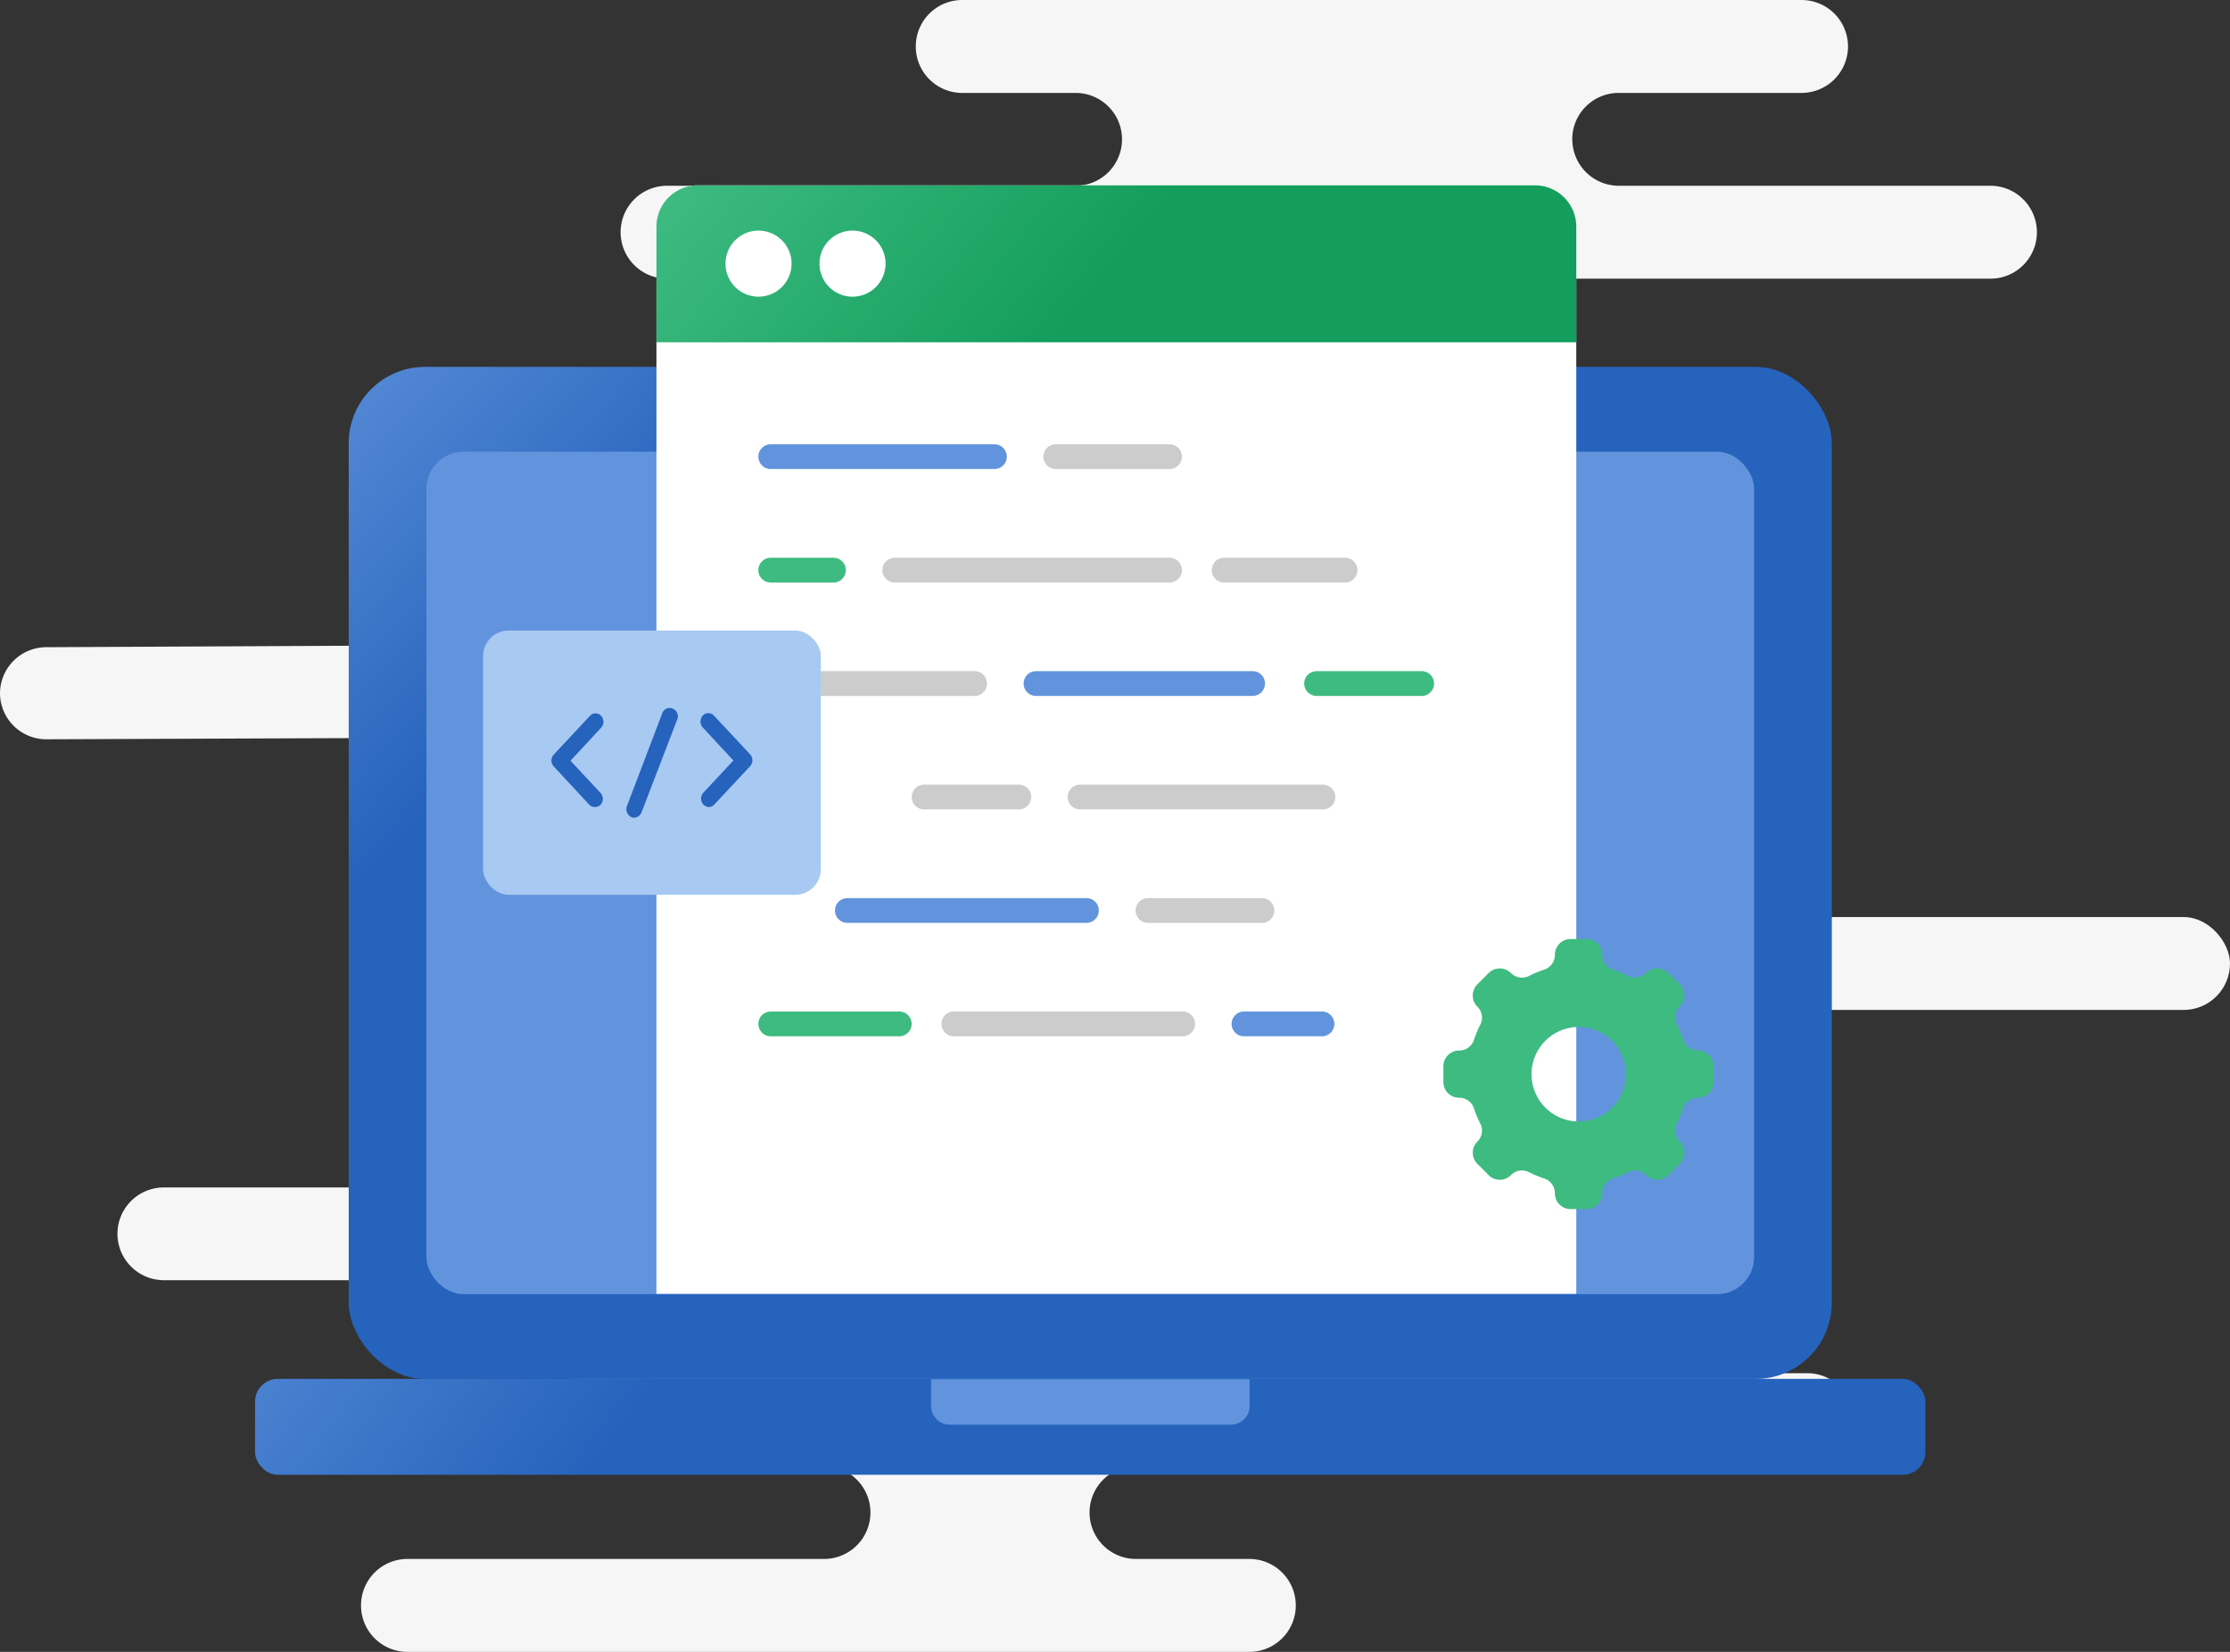 <svg xmlns="http://www.w3.org/2000/svg" xmlns:xlink="http://www.w3.org/1999/xlink" width="270" height="200" viewBox="0 0 270 200">
  <rect x="0" y="0" width="270" height="200" fill="#333333" stroke="none"/>
  <defs>
    <linearGradient id="New_Gradient_Swatch_13" data-name="New Gradient Swatch 13" x1="45.63" y1="23.86" x2="85.86" y2="61.97" gradientUnits="userSpaceOnUse">
      <stop offset="0" stop-color="#6294dd"/>
      <stop offset="1" stop-color="#2663bc"/>
    </linearGradient>
    <linearGradient id="New_Gradient_Swatch_13-2" x1="44.84" y1="107.39" x2="95.66" y2="145.51" xlink:href="#New_Gradient_Swatch_13"/>
    <linearGradient id="New_Gradient_Swatch_5" data-name="New Gradient Swatch 5" x1="97.45" y1="2.33" x2="134.5" y2="32.68" gradientUnits="userSpaceOnUse">
      <stop offset="0" stop-color="#3ebb81"/>
      <stop offset="1" stop-color="#139e5d"/>
    </linearGradient>
  </defs>
  <title>home-services-dev</title>
  <g style="isolation: isolate">
    <g id="Clouds">
      <g style="mix-blend-mode: multiply">
        <g id="Group_1723" data-name="Group 1723">
          <rect id="Rectangle_650" data-name="Rectangle 650" x="79.06" y="111.03" width="190.94" height="11.25" rx="5.62" fill="#f6f6f6"/>
        </g>
        <path id="Path_979" data-name="Path 979" d="M190.36,16.87h0A5.62,5.62,0,0,1,196,11.25h22.12a5.63,5.63,0,0,0,5.63-5.63h0A5.63,5.63,0,0,0,218.11,0H116.5a5.62,5.62,0,0,0-5.62,5.62h0a5.62,5.62,0,0,0,5.62,5.63h13.73a5.62,5.62,0,0,1,5.62,5.62h0a5.62,5.62,0,0,1-5.62,5.62H80.77a5.63,5.63,0,0,0-5.63,5.63h0a5.63,5.63,0,0,0,5.63,5.62H241a5.62,5.62,0,0,0,5.62-5.62h0A5.63,5.63,0,0,0,241,22.49H196a5.63,5.63,0,0,1-5.63-5.62Z" fill="#f6f6f6"/>
        <path id="Path_980" data-name="Path 980" d="M66.38,171.88h0A5.62,5.62,0,0,0,72,177.51H99.77a5.62,5.62,0,0,1,5.62,5.62h0a5.62,5.62,0,0,1-5.62,5.62H49.33a5.62,5.62,0,0,0-5.62,5.63h0A5.62,5.62,0,0,0,49.33,200H151.27a5.62,5.62,0,0,0,5.62-5.62h0a5.63,5.63,0,0,0-5.62-5.63H137.54a5.62,5.62,0,0,1-5.62-5.62h0a5.62,5.62,0,0,1,5.62-5.62h81.27a5.62,5.62,0,0,0,5.62-5.63h0a5.62,5.62,0,0,0-5.62-5.62H162.22a5.62,5.62,0,0,1-5.62-5.62h0a5.61,5.61,0,0,1,5.62-5.62h42.41a5.63,5.63,0,0,0,5.63-5.63h0a5.63,5.63,0,0,0-5.63-5.62H19.84a5.62,5.62,0,0,0-5.62,5.62h0A5.63,5.63,0,0,0,19.84,155H82.71a5.62,5.62,0,0,1,5.62,5.62h0a5.62,5.62,0,0,1-5.62,5.62H72A5.62,5.62,0,0,0,66.38,171.88Z" fill="#f6f6f6"/>
        <path d="M163.74,60.82h0a5.63,5.63,0,0,1-5.6,5.65l-22.23,0a5.62,5.62,0,0,0-5.6,5.64h0a5.62,5.62,0,0,0,5.64,5.6l38.7-.1a5.61,5.61,0,0,1,5.64,5.59h0a5.63,5.63,0,0,1-5.6,5.65l-169,.66A5.61,5.61,0,0,1,0,84H0a5.61,5.61,0,0,1,5.6-5.64l87.93-.42a5.63,5.63,0,0,0,5.6-5.65h0a5.63,5.63,0,0,0-5.65-5.59l-26.59,0a5.61,5.61,0,0,1-5.64-5.59h0a5.63,5.63,0,0,1,5.6-5.65l91.25-.21A5.61,5.61,0,0,1,163.74,60.82Z" fill="#f6f6f6"/>
      </g>
    </g>
    <g id="SERVICES">
      <g id="E_Group_" data-name="E &lt;Group&gt;">
        <g>
          <g>
            <rect x="42.22" y="44.42" width="179.57" height="122.54" rx="9.25" fill="url(#New_Gradient_Swatch_13)"/>
            <rect x="51.62" y="54.68" width="160.75" height="102" rx="4.49" transform="translate(264 211.37) rotate(-180)" fill="#6294dd"/>
            <rect x="30.88" y="166.95" width="202.24" height="11.61" rx="2.75" fill="url(#New_Gradient_Swatch_13-2)"/>
          </g>
          <path d="M112.7,167h38.6a0,0,0,0,1,0,0v3.22a2.27,2.27,0,0,1-2.27,2.27H115a2.27,2.27,0,0,1-2.27-2.27V167A0,0,0,0,1,112.7,167Z" fill="#6294dd"/>
        </g>
        <g>
          <path d="M185.87,22.44H84.48a5,5,0,0,0-5,5V156.65H190.85V27.42A5,5,0,0,0,185.87,22.44Z" fill="#fff"/>
          <path d="M185.87,22.44H84.48a5,5,0,0,0-5,5v14H190.85v-14A5,5,0,0,0,185.87,22.44Z" fill="url(#New_Gradient_Swatch_5)"/>
          <path d="M87.84,31.92a4,4,0,1,0,4-4A4,4,0,0,0,87.84,31.92Z" fill="#fff"/>
          <path d="M99.22,31.92a4,4,0,1,0,4-4A4,4,0,0,0,99.22,31.92Z" fill="#fff"/>
        </g>
        <g>
          <g>
            <path d="M120.4,56.79H93.32a1.5,1.5,0,0,1,0-3H120.4a1.5,1.5,0,0,1,0,3Z" fill="#6294dd"/>
            <path d="M141.61,56.79H127.83a1.5,1.5,0,0,1,0-3h13.78a1.5,1.5,0,0,1,0,3Z" fill="#ccc"/>
          </g>
          <g>
            <path d="M160.17,98h-29.4a1.5,1.5,0,0,1,0-3h29.4a1.5,1.5,0,0,1,0,3Z" fill="#ccc"/>
            <path d="M123.35,98H111.89a1.5,1.5,0,1,1,0-3h11.46a1.5,1.5,0,0,1,0,3Z" fill="#ccc"/>
          </g>
          <g>
            <path d="M100.91,70.53H93.32a1.5,1.5,0,0,1,0-3h7.59a1.5,1.5,0,0,1,0,3Z" fill="#3ebb81"/>
            <path d="M141.61,70.53H108.34a1.5,1.5,0,0,1,0-3h33.27a1.5,1.5,0,0,1,0,3Z" fill="#ccc"/>
            <path d="M162.85,70.53H148.22a1.5,1.5,0,0,1,0-3h14.63a1.5,1.5,0,0,1,0,3Z" fill="#ccc"/>
          </g>
          <g>
            <path d="M131.54,111.74H102.6a1.5,1.5,0,0,1,0-3h28.94a1.5,1.5,0,0,1,0,3Z" fill="#6294dd"/>
            <path d="M152.75,111.74H139a1.5,1.5,0,0,1,0-3h13.79a1.5,1.5,0,0,1,0,3Z" fill="#ccc"/>
          </g>
          <g>
            <path d="M118,84.26H93.32a1.5,1.5,0,0,1,0-3H118a1.5,1.5,0,0,1,0,3Z" fill="#ccc"/>
            <path d="M151.66,84.26H125.44a1.5,1.5,0,0,1,0-3h26.22a1.5,1.5,0,0,1,0,3Z" fill="#6294dd"/>
            <path d="M172.13,84.26H159.41a1.5,1.5,0,0,1,0-3h12.72a1.5,1.5,0,0,1,0,3Z" fill="#3ebb81"/>
          </g>
          <g>
            <path d="M160.06,125.47h-9.44a1.5,1.5,0,0,1,0-3h9.44a1.5,1.5,0,0,1,0,3Z" fill="#6294dd"/>
            <path d="M143.19,125.47h-27.7a1.5,1.5,0,1,1,0-3h27.7a1.5,1.5,0,0,1,0,3Z" fill="#ccc"/>
            <path d="M108.88,125.47H93.32a1.5,1.5,0,0,1,0-3h15.56a1.5,1.5,0,0,1,0,3Z" fill="#3ebb81"/>
          </g>
        </g>
        <g>
          <rect x="58.49" y="76.34" width="40.89" height="32" rx="3.1" fill="#a7c9f2"/>
          <g>
            <g>
              <path d="M72,97.71a.91.91,0,0,1-.67-.3L67.05,92.8a1.05,1.05,0,0,1,0-1.44l4.38-4.69a.91.91,0,0,1,1.35,0,1.07,1.07,0,0,1,0,1.44l-3.71,4L72.71,96a1.07,1.07,0,0,1,0,1.44A.93.93,0,0,1,72,97.71Z" fill="#2663bc"/>
              <path d="M85.84,97.71a.93.93,0,0,1-.68-.3,1.07,1.07,0,0,1,0-1.44l3.64-3.89-3.71-4a1.07,1.07,0,0,1,0-1.44.91.91,0,0,1,1.35,0l4.38,4.69a1.07,1.07,0,0,1,0,1.44l-4.31,4.61A.91.91,0,0,1,85.84,97.71Z" fill="#2663bc"/>
            </g>
            <path d="M76.8,99a.89.89,0,0,1-.36-.07,1.06,1.06,0,0,1-.53-1.34l4.28-11.24a.93.93,0,0,1,1.24-.56A1,1,0,0,1,82,87.1L77.68,98.34A1,1,0,0,1,76.8,99Z" fill="#2663bc"/>
          </g>
        </g>
        <path d="M205.61,127.18h0a1.87,1.87,0,0,1-1.78-1.25A13.82,13.82,0,0,0,203,124a1.86,1.86,0,0,1,.37-2.16h0a1.9,1.9,0,0,0,0-2.7L202,117.8a1.92,1.92,0,0,0-2.7,0h0a1.89,1.89,0,0,1-2.16.37,13.13,13.13,0,0,0-1.9-.79A1.88,1.88,0,0,1,194,115.6h0a1.91,1.91,0,0,0-1.9-1.91h-1.94a1.91,1.91,0,0,0-1.9,1.91,1.88,1.88,0,0,1-1.26,1.79,12.68,12.68,0,0,0-1.9.79,1.89,1.89,0,0,1-2.16-.37h0a1.92,1.92,0,0,0-2.7,0l-1.37,1.37a1.92,1.92,0,0,0,0,2.7h0a1.86,1.86,0,0,1,.37,2.16,12.68,12.68,0,0,0-.79,1.9,1.87,1.87,0,0,1-1.79,1.25,1.91,1.91,0,0,0-1.9,1.91V131a1.9,1.9,0,0,0,1.9,1.91h0a1.87,1.87,0,0,1,1.79,1.25,12.79,12.79,0,0,0,.79,1.91,1.85,1.85,0,0,1-.37,2.15h0a1.91,1.91,0,0,0,0,2.69l1.37,1.37a1.9,1.9,0,0,0,2.7,0h0a1.86,1.86,0,0,1,2.16-.37,13.82,13.82,0,0,0,1.9.79,1.86,1.86,0,0,1,1.26,1.78h0a1.9,1.9,0,0,0,1.9,1.91h1.94a1.9,1.9,0,0,0,1.9-1.91h0a1.86,1.86,0,0,1,1.26-1.78,14.35,14.35,0,0,0,1.9-.79,1.86,1.86,0,0,1,2.16.37h0a1.9,1.9,0,0,0,2.7,0l1.36-1.37a1.89,1.89,0,0,0,0-2.69h0a1.85,1.85,0,0,1-.37-2.15,13.94,13.94,0,0,0,.79-1.91,1.86,1.86,0,0,1,1.78-1.25h0a1.9,1.9,0,0,0,1.9-1.91v-1.93A1.91,1.91,0,0,0,205.61,127.18Zm-14.46,8.6a5.72,5.72,0,1,1,5.72-5.72A5.72,5.72,0,0,1,191.15,135.78Z" fill="#3ebb81"/>
      </g>
    </g>
  </g>
</svg>

